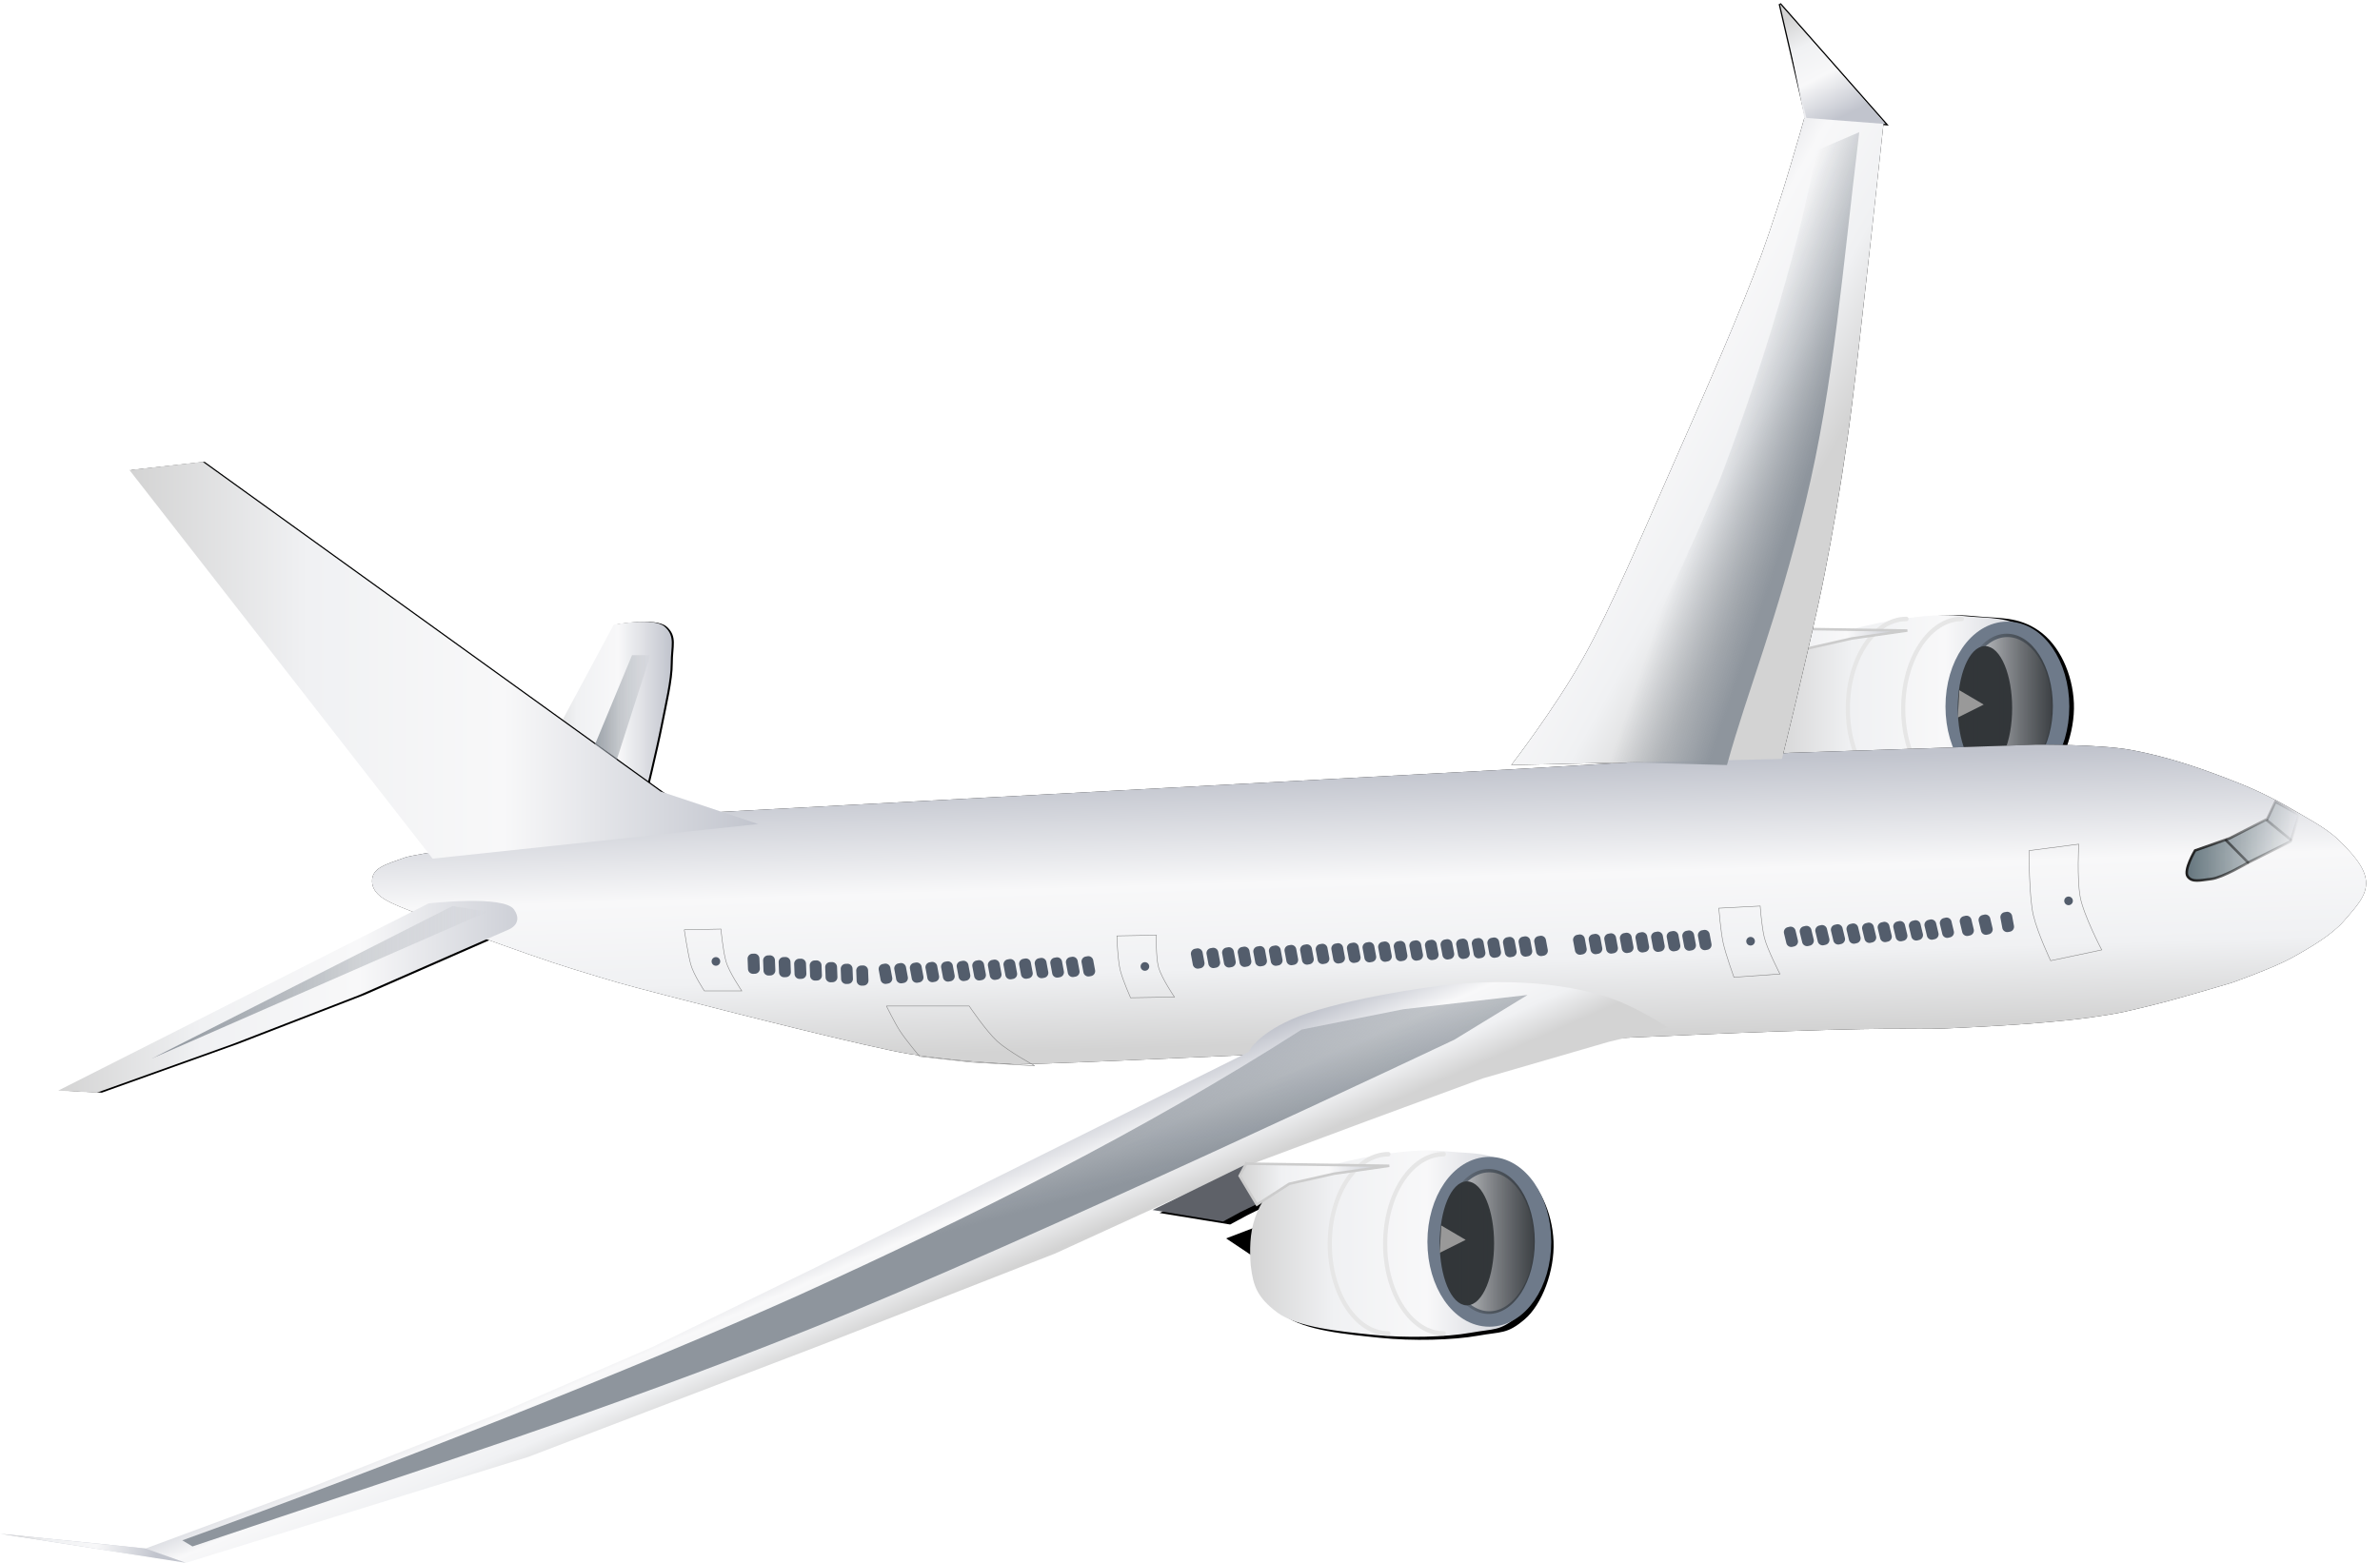 <?xml version="1.0" encoding="UTF-8" standalone="no"?>
<svg viewBox="0 0 943.1 619.354" xmlns="http://www.w3.org/2000/svg" xmlns:xlink="http://www.w3.org/1999/xlink">
<defs>
<filter id="filter4329">
<feGaussianBlur stdDeviation="2.292"/>
</filter>
<filter id="filter4476">
<feGaussianBlur stdDeviation="2.024"/>
</filter>
<filter id="filter4520">
<feGaussianBlur stdDeviation="1.004"/>
</filter>
<filter id="filter4526">
<feGaussianBlur stdDeviation=".609"/>
</filter>
<filter id="filter4530">
<feGaussianBlur stdDeviation=".448"/>
</filter>
<filter id="filter4601">
<feGaussianBlur stdDeviation="1.15"/>
</filter>
<filter id="filter4611">
<feGaussianBlur stdDeviation="1.29"/>
</filter>
<filter id="filter4617">
<feGaussianBlur stdDeviation="2.032"/>
</filter>
<linearGradient id="linearGradient4263">
<stop offset="0" stop-color="#8e959d"/>
<stop offset="1" stop-color="#8e959d" stop-opacity="0"/>
</linearGradient>
<linearGradient id="linearGradient4175">
<stop offset="0" stop-color="#d3d3d3"/>
<stop offset=".284" stop-color="#f0f1f3"/>
<stop offset=".596" stop-color="#f8f8f9"/>
<stop offset="1" stop-color="#c1c4cd"/>
</linearGradient>
<linearGradient gradientUnits="userSpaceOnUse" id="linearGradient4243" x1="453.451" x2="498.887">
<stop offset="0" stop-color="#63747c"/>
<stop offset="1" stop-color="#63747c" stop-opacity="0"/>
</linearGradient>
<linearGradient gradientUnits="userSpaceOnUse" id="linearGradient4245" x1="453.451" x2="498.887">
<stop offset="0" stop-color="#1a1a1a"/>
<stop offset="1" stop-color="#1a1a1a" stop-opacity="0"/>
</linearGradient>
<linearGradient gradientUnits="userSpaceOnUse" id="linearGradient4367" x1="167.51" x2="214.555">
<stop offset="0" stop-color="#323639"/>
<stop offset="1" stop-color="#323639" stop-opacity="0"/>
</linearGradient>
<linearGradient gradientUnits="userSpaceOnUse" id="linearGradient4181" x1="185.459" x2="182.267" xlink:href="#linearGradient4175" y1="1351.078" y2="1243.707"/>
<linearGradient gradientUnits="userSpaceOnUse" id="linearGradient4233" x1="42.519" x2="24.164" xlink:href="#linearGradient4175" y1="1417.193" y2="1375.258"/>
<linearGradient gradientUnits="userSpaceOnUse" id="linearGradient4241" x1="302.196" x2="206.422" xlink:href="#linearGradient4175" y1="1130.903" y2="1077.677"/>
<linearGradient gradientUnits="userSpaceOnUse" id="linearGradient4269" x1="88.18" x2="68.572" xlink:href="#linearGradient4263" y1="1393" y2="1321.239"/>
<linearGradient gradientUnits="userSpaceOnUse" id="linearGradient4277" x1="293.019" x2="257.535" xlink:href="#linearGradient4263" y1="1146.226" y2="1134.129"/>
<linearGradient gradientUnits="userSpaceOnUse" id="linearGradient4285" x1="-366.352" x2="-116.159" xlink:href="#linearGradient4175"/>
<linearGradient gradientUnits="userSpaceOnUse" id="linearGradient4293" x1="-394.578" x2="-193.578" xlink:href="#linearGradient4175"/>
<linearGradient gradientUnits="userSpaceOnUse" id="linearGradient4301" x1="-203.449" x2="-150.836" xlink:href="#linearGradient4175"/>
<linearGradient gradientUnits="userSpaceOnUse" id="linearGradient4339" x1="-184.901" x2="-158.901" xlink:href="#linearGradient4263"/>
<linearGradient gradientUnits="userSpaceOnUse" id="linearGradient4349" x1="-356.975" x2="-224.107" xlink:href="#linearGradient4263"/>
<linearGradient gradientUnits="userSpaceOnUse" id="linearGradient4375" x1="77.924" x2="196.198" xlink:href="#linearGradient4175"/>
<linearGradient gradientUnits="userSpaceOnUse" id="linearGradient4405" x1="74.092" x2="133.397" xlink:href="#linearGradient4175"/>
<linearGradient gradientUnits="userSpaceOnUse" id="linearGradient4442" x1="398.403" x2="516.677" xlink:href="#linearGradient4175"/>
<linearGradient gradientUnits="userSpaceOnUse" id="linearGradient4446" x1="394.571" x2="453.876" xlink:href="#linearGradient4175"/>
<linearGradient gradientUnits="userSpaceOnUse" id="linearGradient4542" x1="291.444" x2="311.125" xlink:href="#linearGradient4175" y1="947.435" y2="987.355"/>
<linearGradient gradientUnits="userSpaceOnUse" id="linearGradient4552" x1="-414.443" x2="-355.136" xlink:href="#linearGradient4175" y1="1548.415" y2="1556.113"/>
</defs>
<g transform="translate(417.123,-940.216)">
<path d="m-245.304,1298.242-146.774,74.194 15.323.806 54.032-19.355 50-19.355 58.871-25.806c0,0 6.431-2.251 2.419-8.065s-33.871-2.419-33.871-2.419z" filter="url(#filter4611)"/>
<path d="m298.664,986.951-10.484-45.161 41.935,47.581-31.452-2.419z" filter="url(#filter4530)" stroke="#000"/>
<path d="m-161.014,1256.306c0,0 4.723-19.346 6.452-28.226s4.05-18.327 4.032-25 1.942-10.669-2.419-14.516-20.161-.806-20.161-.806l-29.032,54.032 41.129,14.516z" filter="url(#filter4526)"/>
<path d="m357.994,1184.008c-4.473-.022-9.146.354-15.969,1.219-1.536,0-3.047.222-4.5.656-5.271.88-11.695,2.302-17.781,3.875l-34.094-.531-2.562,4.875 6.844,11.375 2.625-1.688c-1.386,2.069-2.441,4.353-3.344,6.938-.478,1.37-.84,2.78-1.125,4.187l-10.344,3.938 9.531,6.375c.034,1.505.11,3.001.219,4.437 .961,7.961 2.467,12.511 10.5,18.531s25.036,7.525 37.906,8.875 29.146.907 38.719-.812 11.567-.567 18.531-6.438 12.015-19.297 11.531-30.938-5.754-23.079-13.938-28.75-15.95-4.808-24.219-5.625c-3.101-.306-5.779-.486-8.531-.5z" filter="url(#filter4520)"/>
<g transform="translate(-115.19,67.289)">
<path d="m403.436,1146.148-14.228,5.426 16.376,10.944-2.149-16.37z"/>
<path d="m398.982,1162.369c.961,7.961 2.45,12.528 10.484,18.548s25.033,7.521 37.903,8.871 29.137.913 38.71-.806 11.584-.581 18.548-6.452 12.002-19.289 11.518-30.93-5.754-23.076-13.937-28.747-15.924-4.828-24.194-5.645-13.62-.652-25,.806-32.843,6.717-39.891,10.533-10.192,8.461-12.44,14.899c-2.166,6.204-2.155,12.938-1.702,18.923z" fill="url(#linearGradient4442)"/>
<path d="m211.277,611.527c0,18.09-9.063,32.755-20.244,32.755s-20.244-14.665-20.244-32.755 9.063-32.755 20.244-32.755 20.244,14.665 20.244,32.755z" fill="none" stroke="#6e7a8a" stroke-width="6.558" transform="matrix(1.043,0,0,.934,294.274,581.762)"/>
<path d="m150.118,641.499c-12.834,1e-005-23.238-14.872-23.238-33.217s10.404-33.217 23.238-33.217" fill="none" stroke="#e6e6e6" stroke-linecap="round" stroke-linejoin="round" stroke-width="1.654" transform="matrix(1,0,0,1.069,303.404,503.478)"/>
<path d="m211.277,611.527c0,18.09-9.063,32.755-20.244,32.755s-20.244-14.665-20.244-32.755 9.063-32.755 20.244-32.755 20.244,14.665 20.244,32.755z" fill="#323639" stroke="#323639" stroke-width="6.558" transform="matrix(.458,0,0,.682,397.143,736.491)"/>
<path d="m150.118,641.499c-12.834,1e-005-23.238-14.872-23.238-33.217s10.404-33.217 23.238-33.217" fill="none" stroke="#e6e6e6" stroke-linecap="round" stroke-linejoin="round" stroke-width="1.654" transform="matrix(1,0,0,1.069,325.359,503.478)"/>
<path d="m211.277,611.527c0,18.09-9.063,32.755-20.244,32.755s-20.244-14.665-20.244-32.755 9.063-32.755 20.244-32.755 20.244,14.665 20.244,32.755z" fill="url(#linearGradient4367)" transform="matrix(-.903,0,0,.877,665.755,616.489)"/>
<path d="m474.446,1146.453 9.694,5.702-10.264,5.132 .57-10.835z" fill="#999"/>
<path d="m397.137,1121.955 56.74.855-21.955,3.136-17.678,3.992-12.831,8.269-6.843-11.405 2.566-4.847z" fill="url(#linearGradient4446)" stroke="#ccc"/>
</g>
<path d="m181.728,1243.403c0,0 16.876-21.819 28.226-41.935s25.268-53.086 37.097-79.839 25.621-58.091 33.871-80.645 16.935-54.032 16.935-54.032l16.935-.806 14.516,2.419c0,0-4.834,45.027-7.258,66.129s-4.538,41.666-7.258,60.484-5.621,35.886-8.871,52.419-7.632,34.549-10.484,46.774-6.452,26.613-6.452,26.613l-107.258,2.419z" filter="url(#filter4476)"/>
<path d="m-131.175,1261.951 314.516-16.936 108.871-6.452 97.581-3.226c0,0 24.906-.165 37.097,2.016 15.233,2.725 30.004,7.919 44.355,13.71 7.748,3.126 15.195,7.025 22.379,11.29 5.899,3.502 12.162,6.767 16.935,11.694 4.229,4.364 9.382,9.585 9.879,15.322s-3.932,10.197-8.669,15.726-13.253,10.569-20.766,14.718-23.79,9.879-23.79,9.879-22.158,6.635-31.452,8.871-11.841,3.111-24.194,4.839-30.907,3.144-50,4.032c-25.26,1.333-12.88-.57-75.806,1.613s-290.722,13.589-301.613,12.903-25.316-1.537-40.927-4.032-72.73-17.064-94.758-22.782-20.324-5.357-38.508-10.887-63.177-22.372-68.347-24.597-11.15-4.711-11.29-10.081 4.977-6.618 12.903-9.476 125.605-18.145 125.605-18.145z" fill="#1a1a1a" filter="url(#filter4329)"/>
<path d="m-131.175,1261.951 314.516-16.936 108.871-6.452 97.581-3.226c0,0 24.906-.165 37.097,2.016 15.233,2.725 30.004,7.919 44.355,13.71 7.748,3.126 15.195,7.025 22.379,11.29 5.899,3.502 12.162,6.767 16.935,11.694 4.229,4.364 9.382,9.585 9.879,15.322s-3.932,10.197-8.669,15.726-13.253,10.569-20.766,14.718-23.79,9.879-23.79,9.879-22.158,6.635-31.452,8.871-11.841,3.111-24.194,4.839-30.907,3.144-50,4.032c-25.26,1.333-12.88-.57-75.806,1.613s-290.722,13.589-301.613,12.903-25.316-1.537-40.927-4.032-72.73-17.064-94.758-22.782-20.324-5.357-38.508-10.887-63.177-22.372-68.347-24.597-11.15-4.711-11.29-10.081 4.977-6.618 12.903-9.476 125.605-18.145 125.605-18.145z" fill="url(#linearGradient4181)"/>
<path d="m181.728,1243.403c0,0 16.876-21.819 28.226-41.935s25.268-53.086 37.097-79.839 25.621-58.091 33.871-80.645 16.935-54.032 16.935-54.032l-8.468-43.548 39.919,45.161c0,0-4.834,45.027-7.258,66.129s-4.538,41.666-7.258,60.484-5.621,35.886-8.871,52.419-7.632,34.549-10.484,46.774-6.452,26.613-6.452,26.613l-107.258,2.419z" fill="url(#linearGradient4241)"/>
<path d="m205.115,1241.79c25.187-34.365 42.42-71.343 58.871-110.484 13.396-34.974 30.582-86.752 38.71-131.452l16.935-7.258c-6.651,54.264-9.987,99.719-21.244,146.464-11.387,47.284-22.954,74.541-31.175,104.343l-62.097-1.613z" fill="url(#linearGradient4277)"/>
<path d="m-247.304,1298.242-146.774,74.194 15.323.806 54.032-19.355 50-19.355 58.871-25.806c0,0 6.431-2.251 2.419-8.065s-33.871-2.419-33.871-2.419z" fill="url(#linearGradient4293)"/>
<path d="m-161.82,1256.306c0,0 4.723-19.346 6.452-28.226s4.05-18.327 4.032-25 1.942-10.669-2.419-14.516-20.161-.806-20.161-.806l-29.032,54.032 41.129,14.516z" fill="url(#linearGradient4301)"/>
<path d="m-138.433,1264.774-16.129-10.887-181.452-130.645-29.032,3.226 120.968,152.016 105.645-13.71z" filter="url(#filter4617)"/>
<path d="m-159.401,1199.855h-7.258l-17.742,42.742 10.484,2.419 14.516-45.161z" fill="url(#linearGradient4339)"/>
<path d="m-116.659,1266.79-38.71-12.903-181.452-130.645-29.032,3.226 120.161,154.032 129.032-13.71z" fill="url(#linearGradient4285)"/>
<g fill="url(#linearGradient4243)" stroke="url(#linearGradient4245)" transform="translate(-4.562,825.718)">
<path d="m498.387,437.443-9.274-5.242-3.226,6.855-14.919,7.661-13.71,4.839c0,0-4.648,7.801-2.923,10.282s4.977,1.512 9.375,1.008 14.516-6.452 14.516-6.452l16.935-8.468 3.226-10.484z" fill="url(#linearGradient4243)" stroke="url(#linearGradient4245)"/>
<path d="m469.254,447.221 9.274,9.375" fill="url(#linearGradient4243)" stroke="url(#linearGradient4245)"/>
<path d="m485.585,439.459 9.98,8.165" fill="url(#linearGradient4243)" stroke="url(#linearGradient4245)"/>
</g>
<path d="m-237.793,1299.279 13.686,2.281-132.868,58.165 119.182-60.446z" fill="url(#linearGradient4349)"/>
<path d="m151.799,1397.338c-4.472-.022-9.148.355-15.969,1.219-1.536,0-3.047.222-4.5.656-5.273.88-11.692,2.301-17.781,3.875l-34.094-.531-.25.5-.031-.094-36.781,17.969 27.938,4.562 6.844-3.688 6.438-3.188 .125.188 2.625-1.688c-1.386,2.069-2.441,4.353-3.344,6.938-.478,1.37-.84,2.78-1.125,4.188l-10.344,3.938 9.531,6.375c.034,1.505.11,3.001.219,4.438 .961,7.961 2.467,12.511 10.5,18.531s25.036,7.525 37.906,8.875 29.115.907 38.688-.813 11.598-.567 18.562-6.437 12.015-19.297 11.531-30.938-5.754-23.079-13.938-28.75-15.95-4.808-24.219-5.625c-3.101-.306-5.779-.486-8.531-.5z" filter="url(#filter4601)"/>
<path d="m-359.401,1553.887-57.722-5.828 73.851,11.473 135.484-41.935 116.129-44.355 92.742-36.29 75.806-34.677 47.581-17.742 45.968-16.935 50-14.516 23.387-5.645c0,0-13.807-9.305-26.613-12.903s-29.318-5.883-50-4.839-58.104,7.978-72.581,14.516-16.935,12.903-16.935,12.903l-171.774,85.484-64.516,31.452-59.677,25.806-75.806,29.839-65.323,24.194z" fill="url(#linearGradient4233)"/>
<path d="m82.957,1425.569-14.228,5.426 16.376,10.944-2.149-16.37z"/>
<path d="m78.503,1441.79c.961,7.961 2.45,12.528 10.484,18.548s25.033,7.521 37.903,8.871 29.137.913 38.71-.806 11.584-.581 18.548-6.452 12.002-19.289 11.518-30.93-5.754-23.076-13.937-28.747-15.924-4.828-24.194-5.645-13.62-.652-25,.806-32.843,6.717-39.891,10.533-10.192,8.461-12.44,14.899c-2.166,6.204-2.155,12.938-1.702,18.923z" fill="url(#linearGradient4375)"/>
<path d="m211.277,611.527c0,18.09-9.063,32.755-20.244,32.755s-20.244-14.665-20.244-32.755 9.063-32.755 20.244-32.755 20.244,14.665 20.244,32.755z" fill="none" stroke="#6e7a8a" stroke-width="6.558" transform="matrix(1.043,0,0,.934,-26.205,861.183)"/>
<path d="m150.118,641.499c-12.834,1e-005-23.238-14.872-23.238-33.217s10.404-33.217 23.238-33.217" fill="none" stroke="#e6e6e6" stroke-linecap="round" stroke-linejoin="round" stroke-width="1.654" transform="matrix(1,0,0,1.069,-17.075,782.9)"/>
<path d="m211.277,611.527c0,18.09-9.063,32.755-20.244,32.755s-20.244-14.665-20.244-32.755 9.063-32.755 20.244-32.755 20.244,14.665 20.244,32.755z" fill="#323639" stroke="#323639" stroke-width="6.558" transform="matrix(.458,0,0,.682,76.664,1015.912)"/>
<path d="m150.118,641.499c-12.834,1e-005-23.238-14.872-23.238-33.217s10.404-33.217 23.238-33.217" fill="none" stroke="#e6e6e6" stroke-linecap="round" stroke-linejoin="round" stroke-width="1.654" transform="matrix(1,0,0,1.069,4.88,782.9)"/>
<path d="m211.277,611.527c0,18.09-9.063,32.755-20.244,32.755s-20.244-14.665-20.244-32.755 9.063-32.755 20.244-32.755 20.244,14.665 20.244,32.755z" fill="url(#linearGradient4367)" transform="matrix(-.903,0,0,.877,345.276,895.91)"/>
<path d="m153.967,1425.874 9.694,5.702-10.264,5.132 .57-10.835z" fill="#999"/>
<path d="m39.586,1419.742 36.781-17.963 4.847,15.468-6.843,3.35-6.843,3.707-27.942-4.562z" fill="#5e6168"/>
<path d="m76.658,1401.376 56.74.855-21.955,3.136-17.678,3.992-12.831,8.269-6.843-11.405 2.566-4.847z" fill="url(#linearGradient4405)" stroke="#ccc"/>
<path d="m98.664,1348.242 40.323-8.065 49.194-5.645-29.032,17.742c0,0-169.177,80.202-256.048,114.919-80.054,31.992-146.628,53.104-243.952,85.887l-4.032-2.419c82.868-29.945 180.244-68.429 244.355-97.177 68.138-31.006 136.094-64.821 199.194-105.242z" fill="url(#linearGradient4269)"/>
<path d="m298.664,986.951-10.484-45.161 41.935,47.581-31.452-2.419z" fill="url(#linearGradient4542)" filter="url(#filter4530)"/>
<path d="m-359.425,1553.925 15.978,5.645-72.984-11.441 57.006,5.796z" fill="url(#linearGradient4552)"/>
<g fill="#535d6c">
<path d="m-33.319,487.244h.69a2,2 0 0,1 2,2v3.988a2,2 0 0,1 -2,2h-.69a2,2 0 0,1 -2-2v-3.988a2,2 0 0,1 2-2" fill="#535d6c" transform="matrix(.983,-.183,.183,.983,0,831.156)"/>
<path d="m101.351,507.241h.69a2,2 0 0,1 2,2v3.988a2,2 0 0,1 -2,2h-.69a2,2 0 0,1 -2-2v-3.988a2,2 0 0,1 2-2" fill="#535d6c" transform="matrix(.983,-.183,.183,.983,0,831.156)"/>
<path d="m-27.198,488.153h.69a2,2 0 0,1 2,2v3.988a2,2 0 0,1 -2,2h-.69a2,2 0 0,1 -2-2v-3.988a2,2 0 0,1 2-2" fill="#535d6c" transform="matrix(.983,-.183,.183,.983,0,831.156)"/>
<path d="m-21.076,489.062h.69a2,2 0 0,1 2,2v3.988a2,2 0 0,1 -2,2h-.69a2,2 0 0,1 -2-2v-3.988a2,2 0 0,1 2-2" fill="#535d6c" transform="matrix(.983,-.183,.183,.983,0,831.156)"/>
<path d="m-14.955,489.971h.69a2,2 0 0,1 2,2v3.988a2,2 0 0,1 -2,2h-.69a2,2 0 0,1 -2-2v-3.988a2,2 0 0,1 2-2" fill="#535d6c" transform="matrix(.983,-.183,.183,.983,0,831.156)"/>
<path d="m-8.834,490.88h.69a2,2 0 0,1 2,2v3.988a2,2 0 0,1 -2,2h-.69a2,2 0 0,1 -2-2v-3.988a2,2 0 0,1 2-2" fill="#535d6c" transform="matrix(.983,-.183,.183,.983,0,831.156)"/>
<path d="m-2.712,491.789h.69a2,2 0 0,1 2,2v3.988a2,2 0 0,1 -2,2h-.69a2,2 0 0,1 -2-2v-3.988a2,2 0 0,1 2-2" fill="#535d6c" transform="matrix(.983,-.183,.183,.983,0,831.156)"/>
<path d="m3.409,492.698h.69a2,2 0 0,1 2,2v3.988a2,2 0 0,1 -2,2h-.69a2,2 0 0,1 -2-2v-3.988a2,2 0 0,1 2-2" fill="#535d6c" transform="matrix(.983,-.183,.183,.983,0,831.156)"/>
<path d="m9.53,493.607h.69a2,2 0 0,1 2,2v3.988a2,2 0 0,1 -2,2h-.69a2,2 0 0,1 -2-2v-3.988a2,2 0 0,1 2-2" fill="#535d6c" transform="matrix(.983,-.183,.183,.983,0,831.156)"/>
<path d="m15.652,494.516h.69a2,2 0 0,1 2,2v3.988a2,2 0 0,1 -2,2h-.69a2,2 0 0,1 -2-2v-3.988a2,2 0 0,1 2-2" fill="#535d6c" transform="matrix(.983,-.183,.183,.983,0,831.156)"/>
<path d="m21.773,495.425h.69a2,2 0 0,1 2,2v3.988a2,2 0 0,1 -2,2h-.69a2,2 0 0,1 -2-2v-3.988a2,2 0 0,1 2-2" fill="#535d6c" transform="matrix(.983,-.183,.183,.983,0,831.156)"/>
<path d="m27.894,496.334h.69a2,2 0 0,1 2,2v3.988a2,2 0 0,1 -2,2h-.69a2,2 0 0,1 -2-2v-3.988a2,2 0 0,1 2-2" fill="#535d6c" transform="matrix(.983,-.183,.183,.983,0,831.156)"/>
<path d="m34.016,497.243h.69a2,2 0 0,1 2,2v3.988a2,2 0 0,1 -2,2h-.69a2,2 0 0,1 -2-2v-3.988a2,2 0 0,1 2-2" fill="#535d6c" transform="matrix(.983,-.183,.183,.983,0,831.156)"/>
<path d="m40.137,498.152h.69a2,2 0 0,1 2,2v3.988a2,2 0 0,1 -2,2h-.69a2,2 0 0,1 -2-2v-3.988a2,2 0 0,1 2-2" fill="#535d6c" transform="matrix(.983,-.183,.183,.983,0,831.156)"/>
<path d="m46.259,499.061h.69a2,2 0 0,1 2,2v3.988a2,2 0 0,1 -2,2h-.69a2,2 0 0,1 -2-2v-3.988a2,2 0 0,1 2-2" fill="#535d6c" transform="matrix(.983,-.183,.183,.983,0,831.156)"/>
<path d="m52.38,499.97h.69a2,2 0 0,1 2,2v3.988a2,2 0 0,1 -2,2h-.69a2,2 0 0,1 -2-2v-3.988a2,2 0 0,1 2-2" fill="#535d6c" transform="matrix(.983,-.183,.183,.983,0,831.156)"/>
<path d="m58.501,500.879h.69a2,2 0 0,1 2,2v3.988a2,2 0 0,1 -2,2h-.69a2,2 0 0,1 -2-2v-3.988a2,2 0 0,1 2-2" fill="#535d6c" transform="matrix(.983,-.183,.183,.983,0,831.156)"/>
<path d="m64.623,501.787h.69a2,2 0 0,1 2,2v3.988a2,2 0 0,1 -2,2h-.69a2,2 0 0,1 -2-2v-3.988a2,2 0 0,1 2-2" fill="#535d6c" transform="matrix(.983,-.183,.183,.983,0,831.156)"/>
<path d="m70.744,502.696h.69a2,2 0 0,1 2,2v3.988a2,2 0 0,1 -2,2h-.69a2,2 0 0,1 -2-2v-3.988a2,2 0 0,1 2-2" fill="#535d6c" transform="matrix(.983,-.183,.183,.983,0,831.156)"/>
<path d="m76.865,503.605h.69a2,2 0 0,1 2,2v3.988a2,2 0 0,1 -2,2h-.69a2,2 0 0,1 -2-2v-3.988a2,2 0 0,1 2-2" fill="#535d6c" transform="matrix(.983,-.183,.183,.983,0,831.156)"/>
<path d="m82.987,504.514h.69a2,2 0 0,1 2,2v3.988a2,2 0 0,1 -2,2h-.69a2,2 0 0,1 -2-2v-3.988a2,2 0 0,1 2-2" fill="#535d6c" transform="matrix(.983,-.183,.183,.983,0,831.156)"/>
<path d="m89.108,505.423h.69a2,2 0 0,1 2,2v3.988a2,2 0 0,1 -2,2h-.69a2,2 0 0,1 -2-2v-3.988a2,2 0 0,1 2-2" fill="#535d6c" transform="matrix(.983,-.183,.183,.983,0,831.156)"/>
<path d="m95.229,506.332h.69a2,2 0 0,1 2,2v3.988a2,2 0 0,1 -2,2h-.69a2,2 0 0,1 -2-2v-3.988a2,2 0 0,1 2-2" fill="#535d6c" transform="matrix(.983,-.183,.183,.983,0,831.156)"/>
<path d="m-156.077,470.544h.69a2,2 0 0,1 2,2v3.988a2,2 0 0,1 -2,2h-.69a2,2 0 0,1 -2-2v-3.988a2,2 0 0,1 2-2" fill="#535d6c" transform="matrix(.983,-.183,.183,.983,0,831.156)"/>
<path d="m-149.955,471.453h.69a2,2 0 0,1 2,2v3.988a2,2 0 0,1 -2,2h-.69a2,2 0 0,1 -2-2v-3.988a2,2 0 0,1 2-2" fill="#535d6c" transform="matrix(.983,-.183,.183,.983,0,831.156)"/>
<path d="m-143.834,472.362h.69a2,2 0 0,1 2,2v3.988a2,2 0 0,1 -2,2h-.69a2,2 0 0,1 -2-2v-3.988a2,2 0 0,1 2-2" fill="#535d6c" transform="matrix(.983,-.183,.183,.983,0,831.156)"/>
<path d="m-137.713,473.271h.69a2,2 0 0,1 2,2v3.988a2,2 0 0,1 -2,2h-.69a2,2 0 0,1 -2-2v-3.988a2,2 0 0,1 2-2" fill="#535d6c" transform="matrix(.983,-.183,.183,.983,0,831.156)"/>
<path d="m-131.591,474.18h.69a2,2 0 0,1 2,2v3.988a2,2 0 0,1 -2,2h-.69a2,2 0 0,1 -2-2v-3.988a2,2 0 0,1 2-2" fill="#535d6c" transform="matrix(.983,-.183,.183,.983,0,831.156)"/>
<path d="m-125.47,475.089h.69a2,2 0 0,1 2,2v3.988a2,2 0 0,1 -2,2h-.69a2,2 0 0,1 -2-2v-3.988a2,2 0 0,1 2-2" fill="#535d6c" transform="matrix(.983,-.183,.183,.983,0,831.156)"/>
<path d="m-119.349,475.997h.69a2,2 0 0,1 2,2v3.988a2,2 0 0,1 -2,2h-.69a2,2 0 0,1 -2-2v-3.988a2,2 0 0,1 2-2" fill="#535d6c" transform="matrix(.983,-.183,.183,.983,0,831.156)"/>
<path d="m-113.227,476.906h.69a2,2 0 0,1 2,2v3.988a2,2 0 0,1 -2,2h-.69a2,2 0 0,1 -2-2v-3.988a2,2 0 0,1 2-2" fill="#535d6c" transform="matrix(.983,-.183,.183,.983,0,831.156)"/>
<path d="m-107.106,477.815h.69a2,2 0 0,1 2,2v3.988a2,2 0 0,1 -2,2h-.69a2,2 0 0,1 -2-2v-3.988a2,2 0 0,1 2-2" fill="#535d6c" transform="matrix(.983,-.183,.183,.983,0,831.156)"/>
<path d="m-100.985,478.724h.69a2,2 0 0,1 2,2v3.988a2,2 0 0,1 -2,2h-.69a2,2 0 0,1 -2-2v-3.988a2,2 0 0,1 2-2" fill="#535d6c" transform="matrix(.983,-.183,.183,.983,0,831.156)"/>
<path d="m-94.863,479.633h.69a2,2 0 0,1 2,2v3.988a2,2 0 0,1 -2,2h-.69a2,2 0 0,1 -2-2v-3.988a2,2 0 0,1 2-2" fill="#535d6c" transform="matrix(.983,-.183,.183,.983,0,831.156)"/>
<path d="m-88.742,480.542h.69a2,2 0 0,1 2,2v3.988a2,2 0 0,1 -2,2h-.69a2,2 0 0,1 -2-2v-3.988a2,2 0 0,1 2-2" fill="#535d6c" transform="matrix(.983,-.183,.183,.983,0,831.156)"/>
<path d="m-82.62,481.451h.69a2,2 0 0,1 2,2v3.988a2,2 0 0,1 -2,2h-.69a2,2 0 0,1 -2-2v-3.988a2,2 0 0,1 2-2" fill="#535d6c" transform="matrix(.983,-.183,.183,.983,0,831.156)"/>
<path d="m-76.499,482.36h.69a2,2 0 0,1 2,2v3.988a2,2 0 0,1 -2,2h-.69a2,2 0 0,1 -2-2v-3.988a2,2 0 0,1 2-2" fill="#535d6c" transform="matrix(.983,-.183,.183,.983,0,831.156)"/>
<path d="m-137.899,482.124h.69a2,2 0 0,1 2,2v3.988a2,2 0 0,1 -2,2h-.69a2,2 0 0,1 -2-2v-3.988a2,2 0 0,1 2-2" fill="#535d6c" transform="matrix(.999,-.039,.039,.999,0,831.156)"/>
<path d="m-131.777,483.033h.69a2,2 0 0,1 2,2v3.988a2,2 0 0,1 -2,2h-.69a2,2 0 0,1 -2-2v-3.988a2,2 0 0,1 2-2" fill="#535d6c" transform="matrix(.999,-.039,.039,.999,0,831.156)"/>
<path d="m-125.656,483.942h.69a2,2 0 0,1 2,2v3.988a2,2 0 0,1 -2,2h-.69a2,2 0 0,1 -2-2v-3.988a2,2 0 0,1 2-2" fill="#535d6c" transform="matrix(.999,-.039,.039,.999,0,831.156)"/>
<path d="m-119.535,484.851h.69a2,2 0 0,1 2,2v3.988a2,2 0 0,1 -2,2h-.69a2,2 0 0,1 -2-2v-3.988a2,2 0 0,1 2-2" fill="#535d6c" transform="matrix(.999,-.039,.039,.999,0,831.156)"/>
<path d="m-113.413,485.76h.69a2,2 0 0,1 2,2v3.988a2,2 0 0,1 -2,2h-.69a2,2 0 0,1 -2-2v-3.988a2,2 0 0,1 2-2" fill="#535d6c" transform="matrix(.999,-.039,.039,.999,0,831.156)"/>
<path d="m-107.292,486.669h.69a2,2 0 0,1 2,2v3.988a2,2 0 0,1 -2,2h-.69a2,2 0 0,1 -2-2v-3.988a2,2 0 0,1 2-2" fill="#535d6c" transform="matrix(.999,-.039,.039,.999,0,831.156)"/>
<path d="m-101.171,487.578h.69a2,2 0 0,1 2,2v3.988a2,2 0 0,1 -2,2h-.69a2,2 0 0,1 -2-2v-3.988a2,2 0 0,1 2-2" fill="#535d6c" transform="matrix(.999,-.039,.039,.999,0,831.156)"/>
<path d="m-95.049,488.487h.69a2,2 0 0,1 2,2v3.988a2,2 0 0,1 -2,2h-.69a2,2 0 0,1 -2-2v-3.988a2,2 0 0,1 2-2" fill="#535d6c" transform="matrix(.999,-.039,.039,.999,0,831.156)"/>
<path d="m172.219,530.984h.69a2,2 0 0,1 2,2v3.988a2,2 0 0,1 -2,2h-.69a2,2 0 0,1 -2-2v-3.988a2,2 0 0,1 2-2" fill="#535d6c" transform="matrix(.973,-.233,.233,.973,0,831.156)"/>
<path d="m116.59,509.548h.69a2,2 0 0,1 2,2v3.988a2,2 0 0,1 -2,2h-.69a2,2 0 0,1 -2-2v-3.988a2,2 0 0,1 2-2" fill="#535d6c" transform="matrix(.983,-.183,.183,.983,0,831.156)"/>
<path d="m122.711,510.457h.69a2,2 0 0,1 2,2v3.988a2,2 0 0,1 -2,2h-.69a2,2 0 0,1 -2-2v-3.988a2,2 0 0,1 2-2" fill="#535d6c" transform="matrix(.983,-.183,.183,.983,0,831.156)"/>
<path d="m128.832,511.366h.69a2,2 0 0,1 2,2v3.988a2,2 0 0,1 -2,2h-.69a2,2 0 0,1 -2-2v-3.988a2,2 0 0,1 2-2" fill="#535d6c" transform="matrix(.983,-.183,.183,.983,0,831.156)"/>
<path d="m134.954,512.275h.69a2,2 0 0,1 2,2v3.988a2,2 0 0,1 -2,2h-.69a2,2 0 0,1 -2-2v-3.988a2,2 0 0,1 2-2" fill="#535d6c" transform="matrix(.983,-.183,.183,.983,0,831.156)"/>
<path d="m141.075,513.184h.69a2,2 0 0,1 2,2v3.988a2,2 0 0,1 -2,2h-.69a2,2 0 0,1 -2-2v-3.988a2,2 0 0,1 2-2" fill="#535d6c" transform="matrix(.983,-.183,.183,.983,0,831.156)"/>
<path d="m147.197,514.093h.69a2,2 0 0,1 2,2v3.988a2,2 0 0,1 -2,2h-.69a2,2 0 0,1 -2-2v-3.988a2,2 0 0,1 2-2" fill="#535d6c" transform="matrix(.983,-.183,.183,.983,0,831.156)"/>
<path d="m153.318,515.002h.69a2,2 0 0,1 2,2v3.988a2,2 0 0,1 -2,2h-.69a2,2 0 0,1 -2-2v-3.988a2,2 0 0,1 2-2" fill="#535d6c" transform="matrix(.983,-.183,.183,.983,0,831.156)"/>
<path d="m159.439,515.91h.69a2,2 0 0,1 2,2v3.988a2,2 0 0,1 -2,2h-.69a2,2 0 0,1 -2-2v-3.988a2,2 0 0,1 2-2" fill="#535d6c" transform="matrix(.983,-.183,.183,.983,0,831.156)"/>
<path d="m165.561,516.819h.69a2,2 0 0,1 2,2v3.988a2,2 0 0,1 -2,2h-.69a2,2 0 0,1 -2-2v-3.988a2,2 0 0,1 2-2" fill="#535d6c" transform="matrix(.983,-.183,.183,.983,0,831.156)"/>
<path d="m284.724,531.715h.69a2,2 0 0,1 2,2v3.988a2,2 0 0,1 -2,2h-.69a2,2 0 0,1 -2-2v-3.988a2,2 0 0,1 2-2" fill="#535d6c" transform="matrix(.983,-.183,.183,.983,0,831.156)"/>
<path d="m178.393,532.13h.69a2,2 0 0,1 2,2v3.988a2,2 0 0,1 -2,2h-.69a2,2 0 0,1 -2-2v-3.988a2,2 0 0,1 2-2" fill="#535d6c" transform="matrix(.973,-.233,.233,.973,0,831.156)"/>
<path d="m184.474,533.259h.69a2,2 0 0,1 2,2v3.988a2,2 0 0,1 -2,2h-.69a2,2 0 0,1 -2-2v-3.988a2,2 0 0,1 2-2" fill="#535d6c" transform="matrix(.973,-.233,.233,.973,0,831.156)"/>
<path d="m190.554,534.388h.69a2,2 0 0,1 2,2v3.988a2,2 0 0,1 -2,2h-.69a2,2 0 0,1 -2-2v-3.988a2,2 0 0,1 2-2" fill="#535d6c" transform="matrix(.973,-.233,.233,.973,0,831.156)"/>
<path d="m196.635,535.517h.69a2,2 0 0,1 2,2v3.988a2,2 0 0,1 -2,2h-.69a2,2 0 0,1 -2-2v-3.988a2,2 0 0,1 2-2" fill="#535d6c" transform="matrix(.973,-.233,.233,.973,0,831.156)"/>
<path d="m202.715,536.646h.69a2,2 0 0,1 2,2v3.988a2,2 0 0,1 -2,2h-.69a2,2 0 0,1 -2-2v-3.988a2,2 0 0,1 2-2" fill="#535d6c" transform="matrix(.973,-.233,.233,.973,0,831.156)"/>
<path d="m208.796,537.774h.69a2,2 0 0,1 2,2v3.988a2,2 0 0,1 -2,2h-.69a2,2 0 0,1 -2-2v-3.988a2,2 0 0,1 2-2" fill="#535d6c" transform="matrix(.973,-.233,.233,.973,0,831.156)"/>
<path d="m214.876,538.903h.69a2,2 0 0,1 2,2v3.988a2,2 0 0,1 -2,2h-.69a2,2 0 0,1 -2-2v-3.988a2,2 0 0,1 2-2" fill="#535d6c" transform="matrix(.973,-.233,.233,.973,0,831.156)"/>
<path d="m220.957,540.032h.69a2,2 0 0,1 2,2v3.988a2,2 0 0,1 -2,2h-.69a2,2 0 0,1 -2-2v-3.988a2,2 0 0,1 2-2" fill="#535d6c" transform="matrix(.973,-.233,.233,.973,0,831.156)"/>
<path d="m227.037,541.161h.69a2,2 0 0,1 2,2v3.988a2,2 0 0,1 -2,2h-.69a2,2 0 0,1 -2-2v-3.988a2,2 0 0,1 2-2" fill="#535d6c" transform="matrix(.973,-.233,.233,.973,0,831.156)"/>
<path d="m233.128,541.867h.69a2,2 0 0,1 2,2v3.988a2,2 0 0,1 -2,2h-.69a2,2 0 0,1 -2-2v-3.988a2,2 0 0,1 2-2" fill="#535d6c" transform="matrix(.973,-.233,.233,.973,0,831.156)"/>
<path d="m240.972,542.978h.69a2,2 0 0,1 2,2v3.988a2,2 0 0,1 -2,2h-.69a2,2 0 0,1 -2-2v-3.988a2,2 0 0,1 2-2" fill="#535d6c" transform="matrix(.973,-.233,.233,.973,0,831.156)"/>
<path d="m248.334,544.266h.69a2,2 0 0,1 2,2v3.988a2,2 0 0,1 -2,2h-.69a2,2 0 0,1 -2-2v-3.988a2,2 0 0,1 2-2" fill="#535d6c" transform="matrix(.973,-.233,.233,.973,0,831.156)"/>
</g>
<path d="m25.457,1311.116 15.682-.285c0,0-.342,8.6.855,12.831s6.273,11.69 6.273,11.69l-17.393.285c0,0-2.855-6.394-3.992-10.55s-1.426-13.971-1.426-13.971z" fill="none" stroke="#808080" stroke-width=".2"/>
<path d="m-145.983,1308.688 14.541-.285c0,0 .798,8.6 1.996,12.831s6.273,11.69 6.273,11.69l-14.826 0c0,0-4.28-6.394-5.417-10.55s-2.566-13.686-2.566-13.686z" fill="none" stroke="#808080" stroke-width=".2"/>
<path d="m-65.864,1338.911h32.789c0,0 6.737,9.979 11.12,13.971s14.826,9.694 14.826,9.694l-25.091-1.426-20.529-2.281c0,0-5.519-6.633-7.698-9.979s-5.417-9.979-5.417-9.979z" fill="none" stroke="#808080" stroke-width=".2"/>
<path d="m386.913,1277.325 19.674-2.566c0,0-.74,13.516.57,20.814s8.554,21.099 8.554,21.099l-20.244,4.277c0,0-5.078-10.666-6.843-17.963s-1.711-25.661-1.711-25.661z" fill="none" stroke="#808080" stroke-width=".2"/>
<path d="m263.976,1300.135 16.395-.855c0,0 .532,7.867 1.639,12.474s6.201,14.47 6.201,14.47l-18.248,1.283c0,0-3.283-9.104-4.277-13.686s-1.711-13.686-1.711-13.686z" fill="none" stroke="#808080" stroke-width=".2"/>
<path d="m-131.727,1321.234c0,.945-.766,1.711-1.711,1.711s-1.711-.766-1.711-1.711 .766-1.711 1.711-1.711 1.711.766 1.711,1.711z" fill="#535d6c"/>
<path d="m-131.727,1321.234c0,.945-.766,1.711-1.711,1.711s-1.711-.766-1.711-1.711 .766-1.711 1.711-1.711 1.711.766 1.711,1.711z" fill="#535d6c" transform="translate(170,2)"/>
<path d="m-131.727,1321.234c0,.945-.766,1.711-1.711,1.711s-1.711-.766-1.711-1.711 .766-1.711 1.711-1.711 1.711.766 1.711,1.711z" fill="#535d6c" transform="translate(410,-8)"/>
<path d="m-131.727,1321.234c0,.945-.766,1.711-1.711,1.711s-1.711-.766-1.711-1.711 .766-1.711 1.711-1.711 1.711.766 1.711,1.711z" fill="#535d6c" transform="translate(536,-24)"/>
</g>
</svg>
